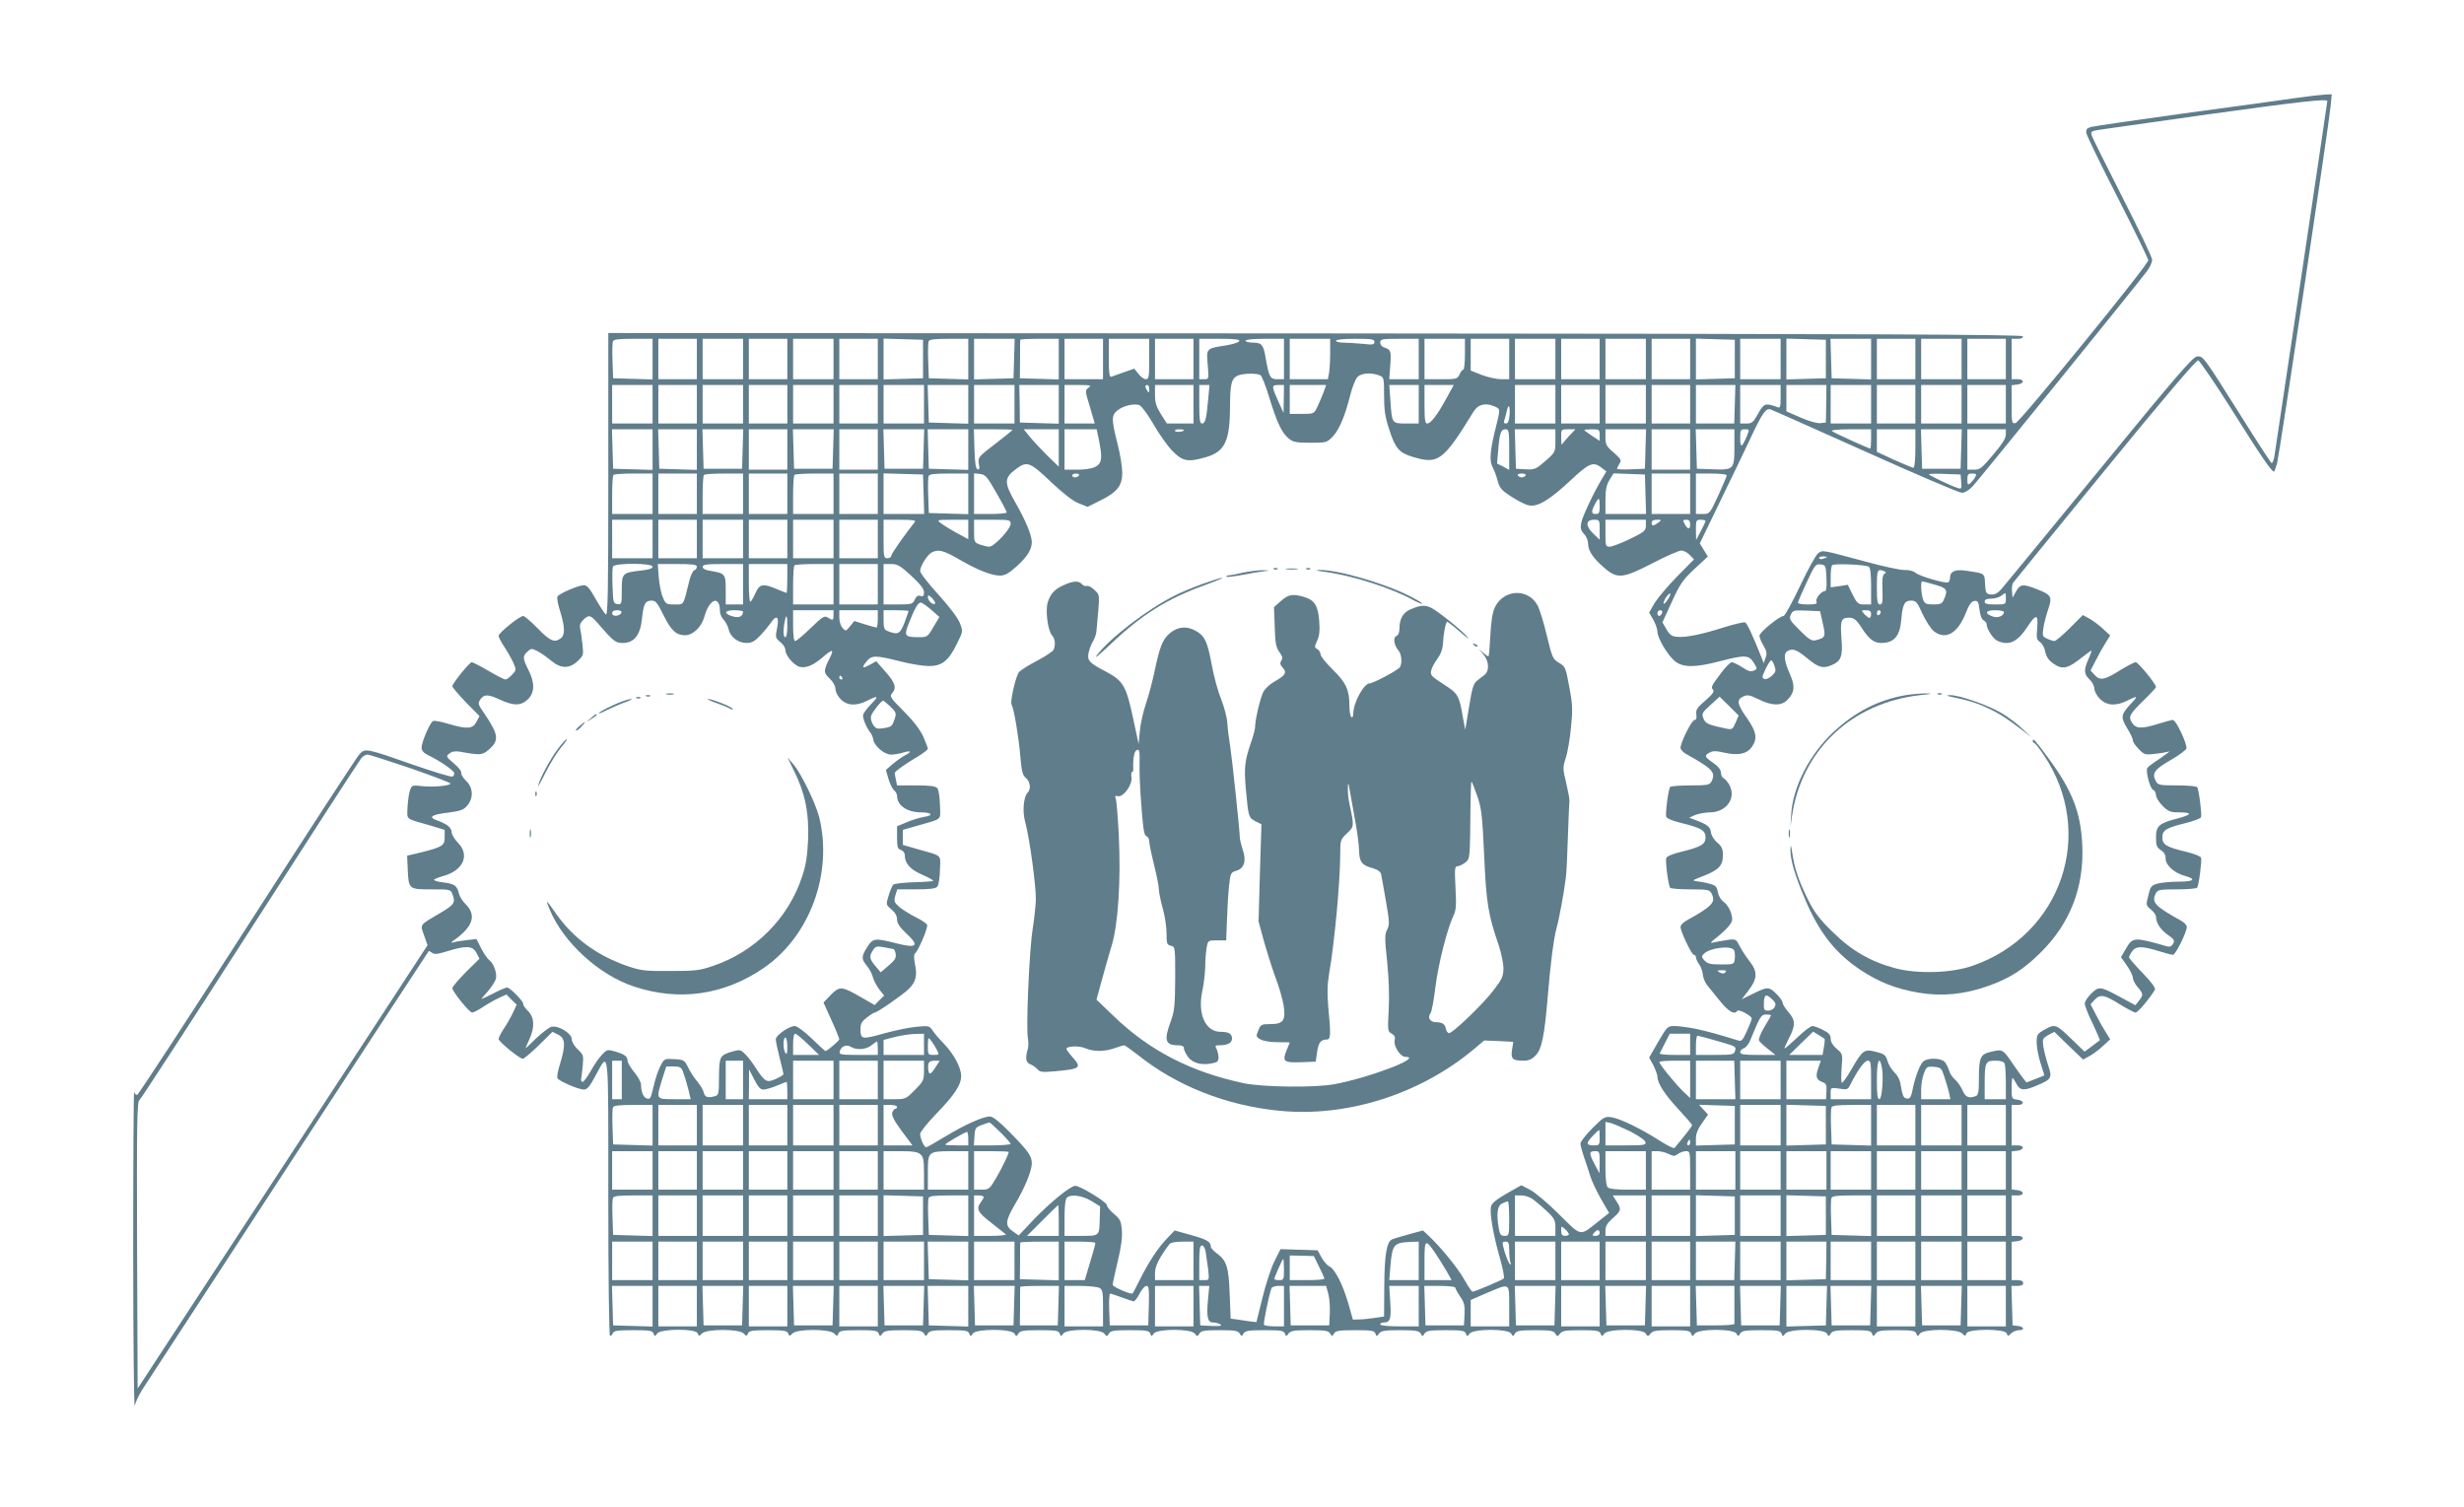 <?xml version="1.0" standalone="no"?>
<!DOCTYPE svg PUBLIC "-//W3C//DTD SVG 20010904//EN"
 "http://www.w3.org/TR/2001/REC-SVG-20010904/DTD/svg10.dtd">
<svg version="1.0" xmlns="http://www.w3.org/2000/svg"
 width="1280pt" height="783pt" viewBox="0 0 1280 783"
 preserveAspectRatio="xMidYMid meet">
<g transform="translate(0,783) scale(0.1,-0.1)"
fill="#607d8b" stroke="none">
<path d="M11920 7320 c-69 -10 -327 -46 -575 -79 -247 -34 -463 -66 -480 -70
-24 -6 -29 -12 -27 -32 2 -13 75 -164 163 -335 87 -171 159 -318 159 -326 0
-23 -668 -843 -690 -846 -19 -3 -20 2 -20 97 l0 100 27 3 c39 4 42 28 4 28
l-31 0 0 105 0 105 31 0 c20 0 29 4 27 13 -4 9 -750 13 -3676 15 l-3672 2 0
-736 c0 -604 -2 -735 -13 -726 -7 6 -31 43 -53 81 -30 54 -44 71 -61 71 -27 0
-128 -43 -137 -59 -4 -6 2 -40 14 -77 25 -81 26 -123 3 -140 -32 -24 -55 -15
-119 51 -35 36 -69 65 -76 65 -19 0 -128 -88 -128 -103 0 -6 13 -32 29 -56 16
-24 37 -61 47 -82 17 -39 17 -40 -6 -64 -13 -14 -28 -25 -34 -25 -6 0 -46 20
-88 45 -43 25 -82 45 -87 45 -12 0 -101 -110 -101 -125 0 -6 32 -43 70 -83
l71 -72 -16 -30 c-19 -37 -48 -39 -147 -10 -37 12 -73 18 -79 14 -16 -9 -59
-110 -59 -137 0 -17 10 -28 36 -41 59 -28 134 -80 134 -93 0 -6 -4 -14 -9 -17
-5 -4 -94 23 -198 59 -251 88 -256 89 -285 58 -13 -13 -275 -416 -583 -895
-308 -479 -565 -873 -572 -875 -6 -2 -13 4 -16 14 -3 10 -5 -360 -5 -822 0
-462 4 -825 8 -807 4 18 21 54 37 80 25 40 1481 2270 1490 2281 1 2 9 -2 17
-8 12 -10 29 -8 81 8 97 30 131 28 150 -9 l16 -30 -71 -70 c-38 -39 -70 -76
-70 -83 0 -18 88 -127 103 -127 6 0 32 13 56 29 24 16 61 37 83 47 l39 18 26
-27 27 -26 -18 -39 c-10 -22 -31 -59 -47 -83 -16 -24 -29 -50 -29 -56 0 -14
109 -103 126 -103 6 0 44 32 83 70 l71 70 30 -15 c37 -19 39 -53 10 -149 -12
-37 -18 -71 -14 -77 9 -16 110 -59 137 -59 17 0 31 16 59 69 73 133 68 177 68
-628 0 -416 4 -721 9 -721 5 0 11 7 15 15 4 12 26 15 105 15 85 0 100 -2 106
-17 6 -17 7 -17 19 0 19 25 201 26 210 1 6 -16 8 -16 24 0 26 23 188 23 214 0
16 -16 18 -16 24 0 5 13 23 16 104 16 81 0 99 -3 104 -16 6 -16 8 -16 24 0 26
23 188 23 214 0 16 -16 18 -16 24 0 5 13 23 16 104 16 84 0 99 -2 105 -18 6
-16 7 -16 19 1 11 14 29 17 109 17 81 0 98 -3 107 -17 10 -17 10 -17 20 0 9
14 26 17 109 17 85 0 100 -2 106 -17 6 -17 7 -17 19 0 19 25 200 25 216 -1 10
-16 10 -16 20 0 9 15 26 18 109 18 85 0 100 -2 106 -17 6 -17 7 -17 19 0 19
25 192 25 212 0 13 -17 15 -17 25 0 8 14 25 17 108 17 85 0 100 -2 106 -17 6
-17 7 -17 19 0 19 25 192 25 212 0 13 -17 15 -17 25 0 8 14 25 17 104 17 79 0
96 -3 105 -17 10 -17 10 -17 20 0 9 14 26 17 109 17 85 0 100 -2 106 -18 6
-16 7 -16 19 1 11 14 29 17 109 17 81 0 98 -3 107 -17 10 -17 10 -17 20 0 9
14 26 17 109 17 85 0 100 -2 106 -17 6 -17 7 -17 19 0 11 14 29 17 109 17 81
0 98 -3 107 -17 10 -17 10 -17 20 -1 9 15 26 18 109 18 85 0 100 -2 106 -18 6
-16 7 -16 19 0 19 26 200 26 216 1 10 -17 10 -17 20 0 9 14 26 17 105 17 79 0
96 -3 104 -17 10 -17 12 -17 25 -1 11 15 30 18 109 18 81 0 96 -3 102 -18 6
-16 7 -16 19 0 19 26 200 26 215 1 10 -17 12 -17 25 -1 11 15 30 18 109 18 81
0 96 -3 102 -17 6 -17 7 -17 19 -1 19 26 200 26 216 1 10 -17 10 -17 20 0 9
14 26 17 109 17 85 0 100 -2 106 -18 6 -16 7 -16 19 0 19 26 200 26 216 1 10
-17 10 -17 20 -1 9 15 26 18 109 18 85 0 100 -2 106 -18 6 -16 7 -16 19 1 11
14 29 17 109 17 81 0 96 -3 102 -17 6 -17 7 -17 19 0 19 24 190 25 218 1 16
-16 18 -16 24 0 9 24 199 24 208 0 6 -16 8 -16 24 0 10 9 28 16 40 16 32 0 27
18 -5 22 l-28 3 -3 103 -3 102 31 0 c20 0 30 5 30 15 0 10 -10 15 -30 15 l-30
0 0 99 0 100 27 3 c39 4 42 28 4 28 l-31 0 0 105 0 105 31 0 c38 0 35 24 -4
28 l-27 3 0 99 0 99 27 3 c39 4 42 28 4 28 l-31 0 0 105 0 105 31 0 c38 0 35
24 -4 28 -26 3 -27 6 -27 58 0 30 2 54 5 54 2 0 11 -13 20 -30 19 -36 38 -38
108 -8 74 31 79 39 57 103 -10 30 -21 74 -25 97 -6 41 -4 44 25 61 l32 17 74
-72 75 -72 32 17 c18 10 50 33 71 53 l38 35 -23 37 c-13 20 -36 61 -51 91
l-28 54 22 24 c28 30 51 26 136 -28 35 -21 69 -39 76 -39 12 0 73 73 100 118
5 9 -15 37 -63 87 -39 40 -71 77 -71 82 0 5 7 19 16 31 19 28 52 28 136 2 34
-11 69 -20 76 -20 14 0 72 118 72 145 0 9 -14 24 -31 33 -137 76 -154 95 -129
143 10 17 22 19 110 19 54 0 101 4 104 9 9 14 25 142 20 156 -3 7 -38 21 -77
30 -104 25 -124 37 -124 75 0 38 21 50 124 75 39 10 74 23 77 30 5 14 -11 142
-20 156 -3 5 -50 9 -104 9 -90 0 -100 2 -110 21 -23 41 -9 62 75 110 44 25 81
53 83 61 5 23 -54 148 -70 148 -7 0 -42 -9 -76 -20 -86 -27 -116 -26 -136 5
-21 32 -15 43 63 120 34 33 61 62 61 66 0 16 -93 129 -105 129 -8 0 -42 -18
-77 -39 -85 -54 -108 -58 -136 -28 l-22 24 28 54 c15 30 38 71 51 91 l23 37
-38 35 c-21 20 -53 43 -71 53 l-33 18 -68 -68 c-37 -37 -73 -67 -79 -67 -7 0
-24 5 -38 12 -25 11 -26 15 -20 55 3 24 15 68 25 98 22 65 17 75 -58 104 -72
29 -88 27 -109 -11 l-18 -33 -3 33 c-2 18 1 39 6 45 5 7 219 270 477 585 303
371 474 572 484 570 8 -2 88 -119 177 -260 145 -231 204 -318 217 -318 2 0 9
19 16 43 12 47 269 1756 278 1855 l6 62 -34 -1 c-19 -1 -90 -9 -159 -19z m170
-15 c0 -9 -270 -1816 -276 -1852 -4 -18 -10 -31 -14 -28 -5 3 -77 114 -161
248 -194 308 -194 309 -227 305 -21 -2 -119 -116 -507 -590 -264 -322 -493
-601 -508 -618 -21 -23 -35 -30 -55 -28 -25 3 -27 7 -30 55 -3 57 1 54 -105
69 -51 7 -77 -5 -77 -37 0 -10 -4 -20 -9 -24 -14 -8 -151 32 -171 50 -9 8 -33
15 -56 14 -21 -1 -113 19 -204 44 -228 61 -219 60 -244 44 -12 -8 -53 -82 -95
-171 -41 -86 -79 -156 -86 -156 -21 0 -124 -84 -125 -102 0 -9 9 -33 21 -52
17 -28 19 -41 11 -63 l-10 -28 -11 29 c-48 120 -75 178 -86 183 -7 2 -55 -9
-107 -25 -114 -37 -202 -55 -247 -50 -26 2 -38 11 -54 39 l-21 36 49 107 c43
94 57 114 118 171 l69 64 -21 34 -21 34 106 219 c59 121 131 271 160 333 60
128 78 152 102 144 10 -3 231 -102 493 -219 262 -118 487 -214 501 -214 14 0
36 13 55 33 28 29 843 1035 906 1118 15 20 27 46 27 59 0 13 -69 158 -154 324
-84 166 -157 311 -160 323 -6 20 -2 22 41 29 26 4 280 40 563 80 477 66 620
82 620 69z m-8700 -1340 l0 -106 -102 3 -103 3 -3 89 c-2 49 -1 95 2 103 4 10
31 13 106 13 l100 0 0 -105z m230 0 l0 -105 -100 0 -100 0 0 105 0 105 100 0
100 0 0 -105z m240 0 l0 -105 -105 0 -105 0 0 105 0 105 105 0 105 0 0 -105z
m230 0 l0 -105 -100 0 -100 0 0 105 0 105 100 0 100 0 0 -105z m240 0 l0 -105
-105 0 -105 0 0 105 0 105 105 0 105 0 0 -105z m230 0 l0 -105 -100 0 -100 0
0 105 0 105 100 0 100 0 0 -105z m235 0 l0 -100 -102 -3 -103 -3 0 106 0 106
103 -3 102 -3 0 -100z m235 0 l0 -106 -102 3 -103 3 -3 89 c-2 49 -1 95 2 103
4 10 31 13 106 13 l100 0 0 -105z m238 3 l-3 -103 -102 -3 -103 -3 0 106 0
105 105 0 106 0 -3 -102z m232 -3 l0 -106 -101 3 -101 3 1 98 c0 53 0 99 1
102 0 3 45 5 100 5 l100 0 0 -105z m230 0 l0 -105 -100 0 -100 0 0 105 0 105
100 0 100 0 0 -105z m240 0 c0 -92 -2 -105 -17 -105 -10 0 -27 12 -39 28 l-22
27 -54 -19 c-29 -10 -59 -21 -65 -23 -10 -4 -13 19 -13 96 l0 101 105 0 105 0
0 -105z m230 0 l0 -105 -100 0 -100 0 0 105 0 105 100 0 100 0 0 -105z m238
93 c-3 -7 -36 -17 -74 -23 -98 -15 -98 -15 -90 -101 6 -74 6 -74 -19 -74 l-25
0 0 105 0 105 106 0 c79 0 105 -3 102 -12z m232 -93 l0 -105 -35 0 c-37 0 -43
11 -61 115 -11 64 -20 75 -64 75 -22 0 -40 5 -40 10 0 6 40 10 100 10 l100 0
0 -105z m240 31 c0 -40 -3 -88 -6 -105 l-6 -31 -99 0 -99 0 0 105 0 105 105 0
105 0 0 -74z m230 58 c0 -15 -9 -16 -61 -10 -34 3 -79 6 -100 6 -22 0 -39 5
-39 10 0 6 40 10 100 10 86 0 100 -2 100 -16z m230 -89 l0 -105 -76 0 -77 0 5
69 c6 77 3 85 -29 95 -14 4 -23 15 -23 27 0 17 8 19 100 19 l100 0 0 -105z
m240 25 c0 -44 -4 -80 -8 -80 -5 0 -14 -11 -20 -25 -11 -24 -16 -25 -97 -25
l-85 0 0 105 0 105 105 0 105 0 0 -80z m230 -25 l0 -105 -42 0 c-23 0 -68 10
-100 22 l-58 23 0 82 0 83 100 0 100 0 0 -105z m240 0 l0 -105 -105 0 -105 0
0 105 0 105 105 0 105 0 0 -105z m230 0 l0 -105 -100 0 -100 0 0 105 0 105
100 0 100 0 0 -105z m240 0 l0 -105 -105 0 -105 0 0 105 0 105 105 0 105 0 0
-105z m230 0 l0 -105 -100 0 -100 0 0 105 0 105 100 0 100 0 0 -105z m232 0
l0 -100 -101 -3 -101 -3 0 106 0 106 101 -3 101 -3 0 -100z m238 0 l0 -105
-105 0 -105 0 0 105 0 105 105 0 105 0 0 -105z m235 0 l0 -100 -102 -3 -103
-3 0 106 0 106 103 -3 102 -3 0 -100z m235 0 l0 -106 -102 3 -103 3 -3 103 -3
102 106 0 105 0 0 -105z m230 0 l0 -105 -100 0 -100 0 0 105 0 105 100 0 100
0 0 -105z m240 0 l0 -105 -105 0 -105 0 0 105 0 105 105 0 105 0 0 -105z m230
0 l0 -105 -100 0 -100 0 0 105 0 105 100 0 100 0 0 -105z m-3872 -84 c7 -4 28
-57 46 -117 39 -128 65 -184 102 -213 22 -18 41 -21 112 -21 83 0 85 1 117 34
33 36 63 107 91 220 10 38 26 78 36 88 20 20 71 24 112 8 25 -9 26 -12 26
-104 0 -75 5 -112 27 -178 31 -97 52 -121 124 -142 131 -39 156 -21 314 236
23 37 60 47 106 28 34 -15 34 -11 10 -108 -31 -123 -35 -177 -17 -209 8 -15
20 -47 26 -71 10 -37 19 -48 71 -82 33 -21 73 -42 90 -45 45 -10 105 25 213
125 102 96 122 104 166 70 l25 -19 -23 -38 c-43 -72 -102 -196 -108 -230 -5
-27 -2 -39 15 -57 12 -12 21 -35 21 -52 0 -36 30 -79 89 -128 64 -54 94 -50
247 29 69 36 136 65 148 65 12 0 32 -10 44 -23 l22 -23 -88 -89 c-49 -50 -101
-112 -117 -138 l-28 -49 22 -38 c11 -21 21 -48 21 -61 0 -33 52 -121 90 -153
41 -34 105 -35 234 -1 131 34 151 33 176 -7 20 -33 20 -33 0 -42 -15 -7 -30
-2 -60 18 -22 14 -46 26 -54 26 -7 0 -31 -24 -53 -53 -54 -72 -56 -76 -44 -90
7 -10 -3 -24 -40 -56 -43 -37 -50 -48 -47 -72 3 -20 0 -29 -9 -29 -15 0 -73
-117 -73 -145 0 -9 14 -24 31 -33 137 -76 154 -95 129 -143 -10 -17 -22 -19
-110 -19 -54 0 -101 -4 -104 -8 -10 -16 -26 -140 -20 -155 3 -9 35 -22 77 -32
103 -25 127 -39 127 -75 0 -36 -24 -50 -127 -75 -42 -10 -74 -23 -77 -32 -6
-15 10 -139 20 -155 3 -4 50 -8 104 -8 88 0 100 -2 110 -19 25 -48 8 -67 -129
-143 -17 -9 -31 -24 -31 -33 0 -24 58 -145 69 -145 6 0 11 -6 11 -13 0 -7 8
-24 17 -37 10 -13 18 -38 19 -54 2 -16 11 -39 21 -52 10 -12 40 -49 67 -83 46
-57 77 -74 91 -52 6 11 75 -26 75 -40 0 -5 -11 -34 -25 -64 -19 -44 -28 -55
-42 -51 -120 37 -159 47 -221 61 -40 8 -91 15 -112 15 -37 0 -39 -2 -86 -82
l-47 -82 22 -40 c11 -23 21 -49 21 -59 0 -34 39 -94 109 -169 39 -42 71 -79
71 -83 0 -6 -35 -51 -91 -118 -3 -5 -37 12 -75 36 -96 62 -205 115 -251 123
-36 5 -41 3 -101 -57 -34 -34 -62 -70 -62 -80 0 -9 9 -41 19 -71 10 -29 25
-73 32 -97 7 -24 32 -77 55 -118 l43 -74 -57 -45 c-97 -77 -84 -80 -203 38
-57 57 -125 114 -150 127 l-46 24 -76 -43 c-51 -29 -78 -51 -81 -66 -9 -33 11
-148 45 -267 16 -55 25 -104 21 -108 -9 -9 -151 -69 -162 -69 -5 0 -24 29 -44
64 -33 59 -120 166 -186 228 l-28 26 -74 -20 c-40 -11 -80 -23 -88 -27 -27
-14 -38 -83 -39 -243 l-1 -157 -47 -7 c-27 -4 -63 -8 -81 -8 l-34 -1 -24 85
c-29 99 -70 179 -99 192 -11 5 -29 26 -40 46 l-20 37 -97 3 -96 3 -32 -64
c-17 -34 -45 -120 -62 -189 l-31 -126 -36 4 c-20 3 -50 7 -67 10 l-31 4 -5
128 c-5 140 -16 175 -68 212 -16 12 -30 27 -30 33 0 27 -20 38 -102 61 l-86
24 -40 -42 c-46 -47 -95 -122 -142 -216 -18 -36 -34 -67 -36 -69 -7 -8 -104
34 -104 45 0 7 12 61 26 120 18 75 25 125 22 163 -4 48 -9 58 -41 85 -21 17
-37 38 -37 46 -1 16 -139 100 -164 100 -24 0 -128 -84 -213 -172 l-81 -86 -31
22 c-41 28 -39 53 10 137 52 87 88 175 89 214 0 40 -16 63 -114 163 -54 55
-88 82 -103 82 -37 0 -130 -42 -231 -103 -51 -31 -97 -57 -101 -57 -10 0 -31
46 -31 69 0 10 34 53 76 97 102 105 137 157 137 205 0 44 -39 115 -92 170 -20
20 -45 49 -55 64 -18 27 -21 27 -85 21 -37 -3 -114 -19 -171 -35 -114 -32
-120 -31 -120 26 0 25 8 38 33 57 19 15 37 26 41 26 13 0 147 93 176 122 38
37 46 69 33 130 -6 31 -6 51 0 55 16 10 69 134 63 149 -3 7 -30 25 -60 40 -30
15 -68 39 -85 53 -26 23 -28 29 -20 59 l10 32 98 0 c72 0 102 4 110 14 7 8 13
47 14 87 2 83 17 70 -120 109 l-73 21 0 39 0 39 73 21 c137 39 122 26 120 109
-1 40 -7 79 -14 87 -8 10 -38 14 -110 14 l-99 0 -6 30 c-4 16 -6 32 -6 35 1 8
55 47 120 85 28 17 52 36 52 40 0 5 -11 34 -24 64 -16 35 -50 80 -101 131 -73
73 -75 78 -59 96 23 26 13 55 -40 114 l-44 50 -33 -18 c-40 -22 -45 -17 -18
16 26 34 47 34 173 2 54 -14 122 -25 152 -25 67 0 102 27 145 116 32 64 32 64
15 108 -10 26 -53 83 -111 147 -52 57 -95 112 -95 123 0 25 37 84 60 96 33 18
62 11 139 -34 94 -55 171 -86 215 -86 26 0 46 11 85 46 57 51 81 89 81 128 0
36 -33 114 -85 205 -60 105 -60 128 5 176 55 41 71 35 180 -69 66 -62 115
-100 145 -111 l45 -18 64 32 c89 43 116 78 116 145 0 30 -11 98 -25 152 -32
126 -32 147 1 173 30 23 83 36 112 27 11 -4 43 -46 73 -98 29 -51 73 -113 99
-140 53 -55 81 -60 174 -33 100 29 125 83 126 268 0 115 8 143 43 157 28 11
98 12 115 1z m-3158 -151 l0 -100 -105 0 -105 0 0 100 0 100 105 0 105 0 0
-100z m230 0 l0 -100 -100 0 -100 0 0 100 0 100 100 0 100 0 0 -100z m240 0
l0 -100 -105 0 -105 0 0 100 0 100 105 0 105 0 0 -100z m230 0 l0 -100 -100 0
-100 0 0 100 0 100 100 0 100 0 0 -100z m240 0 l0 -100 -105 0 -105 0 0 100 0
100 105 0 105 0 0 -100z m230 0 l0 -100 -100 0 -100 0 0 100 0 100 100 0 100
0 0 -100z m240 0 l0 -100 -105 0 -105 0 0 100 0 100 105 0 105 0 0 -100z m230
0 l0 -101 -102 3 -103 3 -3 98 -3 97 106 0 105 0 0 -100z m240 0 l0 -100 -105
0 -105 0 0 100 0 100 105 0 105 0 0 -100z m230 0 l0 -101 -101 3 -101 3 -1 98
-2 97 103 0 102 0 0 -100z m155 86 c-19 -14 -19 -16 7 -100 l25 -86 -78 0 -79
0 0 100 0 100 72 0 c64 0 70 -2 53 -14z m315 -8 c0 -19 -2 -20 -10 -8 -13 19
-13 30 0 30 6 0 10 -10 10 -22z m230 -78 l0 -100 -69 0 -69 0 -31 48 c-24 39
-31 60 -31 100 l0 52 100 0 100 0 0 -100z m76 23 c-9 -100 -15 -123 -32 -123
-11 0 -14 21 -14 100 l0 100 26 0 27 0 -7 -77z m393 5 l-1 -73 -23 50 c-40 88
-41 95 -6 95 l31 0 -1 -72z m207 35 c-8 -21 -22 -55 -32 -75 -18 -38 -18 -38
-81 -38 l-63 0 0 75 0 75 95 0 94 0 -13 -37z m494 -63 l0 -100 -64 0 c-76 0
-75 -1 -83 118 l-6 82 77 0 76 0 0 -100z m145 33 c-47 -87 -82 -133 -101 -133
-11 0 -14 19 -14 100 l0 100 76 0 76 0 -37 -67z m565 -33 l0 -100 -105 0 -105
0 0 100 0 100 105 0 105 0 0 -100z m230 0 l0 -100 -100 0 -100 0 0 100 0 100
100 0 100 0 0 -100z m240 0 l0 -100 -105 0 -105 0 0 100 0 100 105 0 105 0 0
-100z m230 0 l0 -100 -100 0 -100 0 0 100 0 100 100 0 100 0 0 -100z m232 0
l-3 -100 -100 0 -99 0 0 100 0 100 103 0 102 0 -3 -100z m238 39 c0 -54 -2
-60 -17 -54 -61 23 -71 20 -100 -34 -25 -45 -32 -51 -60 -51 l-33 0 0 100 0
100 105 0 105 0 0 -61z m237 -36 l-2 -98 -29 -3 c-17 -2 -59 10 -102 29 l-74
32 0 68 0 69 104 0 104 0 -1 -97z m233 -3 l0 -100 -105 0 -105 0 0 100 0 100
105 0 105 0 0 -100z m230 0 l0 -100 -100 0 -100 0 0 100 0 100 100 0 100 0 0
-100z m240 0 l0 -100 -105 0 -105 0 0 100 0 100 105 0 105 0 0 -100z m230 0
l0 -100 -100 0 -100 0 0 100 0 100 100 0 100 0 0 -100z m-2578 -55 c-3 -32 -8
-45 -19 -45 -10 0 -13 6 -8 18 3 9 9 29 12 45 9 43 18 31 15 -18z m-4452 -180
l0 -106 -102 3 -103 3 -3 103 -3 102 106 0 105 0 0 -105z m230 0 l0 -106 -97
3 -98 3 -3 103 -3 102 101 0 100 0 0 -105z m238 3 l-3 -103 -100 0 -100 0 -3
103 -3 102 106 0 106 0 -3 -102z m232 -3 l0 -105 -100 0 -100 0 0 105 0 105
100 0 100 0 0 -105z m238 3 l-3 -103 -100 0 -100 0 -3 103 -3 102 106 0 106 0
-3 -102z m232 -3 l0 -105 -100 0 -100 0 0 105 0 105 100 0 100 0 0 -105z m238
3 l-3 -103 -100 0 -100 0 -3 103 -3 102 106 0 106 0 -3 -102z m232 -3 l0 -106
-102 3 -103 3 -3 103 -3 102 106 0 105 0 0 -105z m230 102 c0 -2 -41 -35 -90
-73 -88 -67 -90 -70 -85 -103 5 -25 3 -32 -7 -29 -9 3 -14 33 -16 106 l-3 102
101 0 c55 0 100 -1 100 -3z m240 -94 l0 -97 -61 59 c-33 33 -74 77 -91 98
l-30 37 91 0 91 0 0 -97z m209 40 c19 -95 15 -120 -19 -138 -17 -9 -55 -15
-95 -15 l-65 0 0 105 0 105 84 0 83 0 12 -57z m441 53 c0 -9 -40 -13 -46 -5
-3 5 6 9 20 9 14 0 26 -2 26 -4z m1690 -101 l0 -106 -31 17 -32 16 6 71 c7 88
14 107 38 107 17 0 19 -9 19 -105z m240 46 c0 -59 0 -60 -52 -106 -50 -43 -56
-45 -103 -43 l-50 3 -3 103 -3 102 106 0 105 0 0 -59z m69 22 c-18 -21 -35
-40 -36 -42 -2 -2 -3 14 -3 37 0 42 0 42 37 42 l37 0 -35 -37z m161 7 l0 -30
-40 26 c-22 15 -40 28 -40 30 0 2 18 4 40 4 38 0 40 -2 40 -30z m238 -72 l-3
-103 -72 -3 c-40 -2 -73 0 -73 3 0 3 6 15 13 26 11 19 8 24 -30 58 -38 32 -43
42 -43 79 l0 42 105 0 106 0 -3 -102z m232 -3 l0 -105 -100 0 -100 0 0 105 0
105 100 0 100 0 0 -105z m230 17 c0 -120 -3 -124 -110 -120 l-85 3 -3 103 -3
102 101 0 100 0 0 -88z m64 51 c-25 -59 -34 -62 -34 -10 0 43 2 47 24 47 25 0
25 0 10 -37z m646 -13 c0 -27 -2 -50 -4 -50 -9 0 -192 83 -200 91 -6 5 35 9
97 9 l107 0 0 -50z m230 -50 c0 -57 -4 -100 -10 -100 -5 0 -50 19 -100 41
l-90 42 0 58 0 59 100 0 100 0 0 -100z m238 -2 l-3 -103 -100 0 -100 0 -3 103
-3 102 106 0 106 0 -3 -102z m232 75 c0 -20 -20 -51 -66 -105 -58 -70 -69 -78
-99 -78 l-35 0 0 105 0 105 100 0 100 0 0 -27z m-7030 -308 l0 -105 -105 0
-105 0 0 98 c0 54 3 102 7 105 3 4 51 7 105 7 l98 0 0 -105z m230 0 l0 -105
-100 0 -100 0 0 105 0 105 100 0 100 0 0 -105z m240 0 l0 -105 -105 0 -105 0
0 98 c0 54 3 102 7 105 3 4 51 7 105 7 l98 0 0 -105z m230 0 l0 -105 -100 0
-100 0 0 105 0 105 100 0 100 0 0 -105z m240 0 l0 -105 -105 0 -105 0 0 98 c0
54 3 102 7 105 3 4 51 7 105 7 l98 0 0 -105z m230 0 l0 -105 -100 0 -100 0 0
105 0 105 100 0 100 0 0 -105z m238 -2 l3 -103 -106 0 -105 0 0 105 0 106 103
-3 102 -3 3 -102z m232 2 l0 -106 -102 3 -103 3 -3 89 c-2 49 -1 95 2 103 4
10 31 13 106 13 l100 0 0 -105z m146 5 c30 -52 54 -98 54 -102 0 -4 -38 -8
-85 -8 l-85 0 0 106 0 105 31 -3 c27 -3 37 -13 85 -98z m429 90 c-3 -5 -13
-10 -21 -10 -8 0 -14 5 -14 10 0 6 9 10 21 10 11 0 17 -4 14 -10z m2320 0 c-3
-5 -12 -10 -20 -10 -8 0 -17 5 -20 10 -4 6 5 10 20 10 15 0 24 -4 20 -10z
m623 -97 l3 -103 -106 0 -105 0 0 71 c0 55 5 79 21 106 l21 34 82 -3 81 -3 3
-102z m232 2 l0 -105 -100 0 -100 0 0 105 0 105 100 0 100 0 0 -105z m190 96
c0 -5 -20 -53 -44 -105 -44 -95 -45 -96 -80 -96 l-36 0 0 105 0 105 80 0 c44
0 80 -4 80 -9z m1218 -34 c3 -36 2 -38 -18 -32 -33 10 -150 66 -150 71 0 3 37
4 83 2 l82 -3 3 -38z m73 25 c-5 -10 -17 -24 -25 -32 -14 -11 -16 -8 -16 19 0
27 4 31 25 31 22 0 24 -3 16 -18z m-1951 -152 c0 -33 -3 -40 -20 -40 -24 0
-25 11 -5 50 21 40 25 38 25 -10z m-4920 -170 l0 -100 -105 0 -105 0 0 100 0
100 105 0 105 0 0 -100z m230 0 l0 -100 -100 0 -100 0 0 100 0 100 100 0 100
0 0 -100z m240 0 l0 -100 -105 0 -105 0 0 100 0 100 105 0 105 0 0 -100z m230
0 l0 -100 -100 0 -100 0 0 100 0 100 100 0 100 0 0 -100z m240 0 l0 -100 -105
0 -105 0 0 100 0 100 105 0 105 0 0 -100z m230 0 l0 -100 -100 0 -100 0 0 100
0 100 100 0 100 0 0 -100z m192 88 c-52 -65 -122 -165 -122 -175 0 -7 -9 -13
-20 -13 -19 0 -20 7 -20 100 l0 100 86 0 c68 0 84 -3 76 -12z m278 -39 l0 -50
-59 32 c-33 18 -70 41 -83 51 -23 17 -22 18 60 18 l82 0 0 -51z m220 29 c0
-26 -86 -118 -111 -118 -9 0 -30 5 -48 11 -30 11 -31 13 -31 70 l0 59 95 0
c91 0 95 -1 95 -22z m3060 -30 l0 -52 -34 33 c-41 40 -39 71 5 71 28 0 29 -1
29 -52z m240 22 c0 -27 -7 -33 -83 -70 -46 -22 -93 -40 -105 -40 -21 0 -22 5
-22 70 l0 70 105 0 105 0 0 -30z m64 15 c-25 -19 -34 -19 -34 0 0 10 10 15 27
15 26 0 26 -1 7 -15z m166 -11 c0 -27 -14 -25 -30 7 -9 16 -7 19 10 19 15 0
20 -7 20 -26z m80 19 c-1 -5 -12 -28 -25 -53 l-24 -45 -1 53 c0 49 1 52 25 52
14 0 25 -3 25 -7z m630 -187 c0 -2 -9 -6 -20 -9 -11 -3 -20 -1 -20 4 0 5 9 9
20 9 11 0 20 -2 20 -4z m-6100 -50 c0 -9 -20 -16 -62 -20 -95 -11 -98 -14 -98
-102 0 -72 -1 -75 -22 -72 -22 3 -23 8 -26 92 -2 49 -1 95 2 103 8 19 206 19
206 -1z m230 0 c0 -8 -6 -16 -14 -19 -7 -3 -19 -27 -25 -54 -33 -133 -27 -123
-77 -123 -43 0 -46 2 -61 38 -9 20 -18 67 -21 105 l-5 67 102 0 c80 0 101 -3
101 -14z m240 -91 l0 -105 -45 0 -45 0 0 75 c0 84 -3 87 -82 100 -24 4 -38 11
-38 20 0 12 20 15 105 15 l105 0 0 -105z m230 30 c0 -41 -2 -75 -4 -75 -2 0
-25 9 -51 20 -71 30 -89 27 -110 -20 -10 -23 -22 -43 -27 -46 -4 -3 -8 40 -8
95 l0 101 100 0 100 0 0 -75z m240 -30 l0 -105 -105 0 -105 0 0 98 c0 54 3
102 7 105 3 4 51 7 105 7 l98 0 0 -105z m230 0 l0 -105 -100 0 -100 0 0 105 0
105 100 0 100 0 0 -105z m174 44 c47 -44 66 -68 66 -86 0 -19 -4 -23 -18 -19
-13 5 -22 -1 -30 -19 -11 -23 -16 -25 -87 -25 l-75 0 0 105 0 105 39 0 c33 0
47 -8 105 -61z m4754 -11 c2 -44 0 -68 -7 -68 -19 0 -51 -39 -45 -55 5 -12 -3
-15 -45 -15 -28 0 -51 4 -51 9 0 5 20 52 45 105 42 91 47 97 72 94 27 -3 28
-5 31 -70z m220 58 c8 -5 12 -38 12 -102 l0 -94 -35 0 c-32 0 -37 4 -61 51
l-25 51 -45 -7 -44 -6 0 54 c0 29 3 57 8 61 9 10 173 3 190 -8z m77 -22 c13
-5 14 -9 4 -15 -10 -6 -12 -30 -10 -83 2 -64 0 -76 -13 -76 -13 0 -16 15 -16
90 0 89 3 96 35 84z m265 -71 c64 -17 71 -28 48 -78 -9 -21 -18 -25 -55 -25
-37 0 -45 4 -53 26 -10 26 -14 94 -5 94 3 0 32 -7 65 -17z m-1386 -77 c-9 -15
-19 -24 -22 -22 -2 3 3 17 12 32 10 14 20 23 23 21 2 -3 -3 -17 -13 -31z
m1756 4 c0 -30 -1 -30 -55 -30 -42 0 -55 3 -55 15 0 10 10 15 33 15 18 0 42 7
53 15 25 19 24 20 24 -15z m-5563 -26 c-10 -10 -37 16 -37 34 0 13 4 12 22 -5
12 -13 19 -25 15 -29z m-1412 -56 c41 -83 66 -107 113 -108 42 0 86 42 101 96
26 95 81 114 81 28 0 -13 9 -33 19 -43 10 -10 22 -33 26 -50 9 -40 49 -71 93
-71 27 0 42 8 71 38 20 21 44 51 54 65 31 46 46 35 34 -25 -10 -49 -9 -52 16
-73 15 -11 27 -30 27 -42 0 -28 44 -79 74 -87 33 -8 70 7 119 49 52 45 61 44
38 -2 -34 -67 -34 -77 -1 -108 18 -17 30 -39 30 -54 0 -14 12 -38 27 -53 33
-34 81 -37 138 -8 57 29 62 25 21 -17 -20 -21 -39 -45 -42 -55 -5 -16 16 -67
39 -96 6 -8 12 -24 14 -35 4 -32 58 -77 91 -77 15 0 43 4 61 10 45 13 51 6 12
-14 -17 -9 -46 -30 -65 -46 l-34 -30 14 -48 c8 -26 21 -52 29 -58 8 -6 15 -19
15 -28 0 -50 53 -86 124 -86 58 0 68 -16 14 -24 -22 -4 -63 -16 -89 -28 l-49
-20 0 -59 c0 -49 3 -59 20 -64 11 -4 20 -15 20 -26 0 -44 28 -76 91 -103 34
-15 59 -29 57 -32 -3 -2 -49 -6 -101 -7 -53 -2 -101 -7 -107 -13 -5 -5 -16
-31 -24 -57 -14 -47 -14 -47 15 -71 19 -16 29 -34 29 -52 0 -20 13 -39 45 -70
74 -68 60 -82 -50 -54 -111 28 -120 27 -150 -20 -31 -49 -31 -61 -2 -97 13
-15 27 -41 31 -58 4 -16 19 -45 33 -64 l26 -33 -25 -24 -24 -25 -70 40 c-102
59 -112 59 -158 13 l-38 -40 41 -91 c23 -50 41 -95 41 -100 0 -7 -63 -61 -72
-61 -2 0 -34 29 -71 65 -37 36 -77 65 -88 65 -30 0 -99 -48 -99 -69 0 -10 9
-53 20 -96 11 -43 20 -81 20 -85 0 -4 -18 -15 -40 -25 -47 -21 -56 -16 -106
60 -17 28 -43 60 -56 72 -22 21 -27 21 -66 10 -63 -19 -66 -26 -67 -132 0 -85
-2 -94 -20 -99 -38 -11 -53 -6 -59 18 -3 14 -18 39 -33 57 -16 18 -37 51 -48
73 -19 39 -22 41 -72 44 -52 3 -52 3 -73 -37 -11 -22 -27 -68 -34 -102 -17
-70 -18 -72 -39 -64 -16 7 -27 35 -27 72 0 11 -16 40 -35 63 -19 23 -35 50
-35 60 0 22 -15 33 -65 48 -38 11 -42 10 -67 -16 -15 -15 -42 -54 -60 -87 -19
-33 -38 -58 -43 -55 -6 3 -8 10 -6 15 1 6 5 36 8 67 5 55 4 59 -26 87 -17 16
-31 39 -31 53 0 30 -70 73 -106 64 -13 -4 -48 -31 -79 -60 -30 -30 -55 -53
-55 -51 0 1 9 22 20 46 29 64 26 114 -7 147 -15 15 -26 31 -25 36 4 12 -68 86
-84 86 -6 0 -38 -13 -70 -30 -32 -16 -61 -30 -63 -30 -2 0 13 18 33 40 19 22
38 51 42 65 7 29 -11 80 -35 98 -9 7 -28 34 -41 60 l-25 49 -52 -6 c-28 -3
-60 -8 -70 -12 -12 -3 -10 1 7 13 97 69 116 128 60 185 -17 16 -33 42 -36 56
-10 42 -22 50 -80 58 -29 3 -52 10 -49 14 2 4 25 13 50 20 103 29 137 110 73
173 -17 18 -32 42 -32 55 -1 24 -26 43 -80 62 -43 16 -22 29 65 39 61 8 78 14
96 36 34 39 31 94 -6 129 -16 16 -27 34 -25 41 3 7 -14 29 -38 49 -42 36 -42
38 -23 52 14 11 31 13 55 9 104 -19 115 -18 147 9 58 49 54 79 -22 191 -31 44
-33 51 -21 70 20 29 39 30 102 1 73 -34 110 -33 146 1 36 35 37 86 3 153 -30
60 -31 72 -5 95 19 17 22 18 53 2 17 -9 49 -31 70 -49 50 -42 95 -43 138 -2
29 27 31 32 25 84 -3 30 -8 67 -12 82 -4 19 0 32 15 47 29 29 39 27 75 -15 83
-96 93 -104 131 -104 59 0 91 40 100 126 8 78 17 94 51 94 20 0 30 -13 59 -72z
m6542 3 c18 -38 44 -78 59 -90 60 -47 122 -13 164 90 18 47 31 65 46 67 18 3
22 -3 27 -44 3 -28 11 -51 21 -56 9 -5 16 -14 16 -19 0 -26 33 -77 56 -88 61
-27 104 -7 159 77 42 64 54 62 48 -9 -5 -53 -3 -62 14 -74 12 -8 24 -30 27
-48 7 -35 24 -55 64 -77 33 -16 62 -7 121 40 28 22 53 40 55 40 3 0 -4 -19
-14 -42 -26 -57 -25 -80 5 -108 14 -13 25 -34 25 -48 0 -13 13 -37 29 -53 36
-35 83 -38 141 -9 54 28 59 25 23 -12 -56 -60 -58 -72 -24 -129 17 -27 31 -56
31 -65 0 -9 14 -29 31 -46 28 -29 33 -30 84 -24 29 3 62 9 72 12 10 4 -10 -11
-43 -34 -34 -22 -65 -45 -69 -51 -10 -17 14 -109 31 -115 8 -3 14 -15 14 -27
0 -11 15 -36 34 -55 29 -29 41 -34 83 -34 73 0 72 -11 -2 -31 -99 -25 -115
-39 -115 -99 0 -42 4 -52 25 -66 17 -11 25 -25 25 -44 0 -35 45 -75 100 -90
62 -17 47 -30 -32 -30 -40 0 -89 -5 -110 -10 -33 -10 -37 -15 -48 -62 -13 -50
-12 -52 14 -73 14 -11 26 -28 26 -37 0 -32 23 -67 61 -94 33 -23 37 -29 28
-46 -8 -14 -17 -18 -32 -14 -170 49 -178 48 -212 -10 l-27 -46 31 -44 c17 -25
31 -53 31 -64 0 -10 11 -32 25 -48 30 -35 30 -40 6 -71 l-18 -23 -74 40 c-109
59 -115 60 -155 21 -19 -18 -34 -42 -34 -52 0 -11 18 -58 41 -104 22 -47 39
-86 37 -87 -2 -2 -20 -15 -41 -31 l-38 -28 -57 55 c-92 89 -95 90 -148 61 -41
-23 -44 -27 -44 -68 0 -24 9 -72 20 -107 11 -34 20 -64 20 -64 0 -1 -21 -9
-46 -19 l-47 -18 -19 24 c-10 13 -34 47 -54 76 -49 72 -51 73 -108 60 -59 -13
-66 -28 -66 -142 0 -66 -3 -84 -16 -89 -35 -13 -54 -6 -68 28 -8 19 -26 45
-39 57 -14 11 -28 33 -32 48 -4 14 -14 34 -22 44 -22 23 -94 23 -115 0 -18
-20 -42 -88 -53 -146 -8 -41 -16 -50 -38 -41 -9 3 -17 25 -21 56 -5 35 -15 58
-34 76 -15 15 -32 42 -37 61 -9 31 -16 36 -60 47 -61 16 -69 10 -129 -94 -23
-40 -45 -70 -48 -66 -4 3 -4 38 -1 78 6 71 5 72 -26 98 -20 17 -31 36 -31 52
0 20 -9 30 -40 46 -21 11 -47 20 -55 20 -9 0 -46 -28 -81 -62 -35 -33 -64 -58
-64 -54 0 4 11 29 25 56 33 64 32 92 -5 133 -16 19 -30 41 -30 49 0 8 -15 29
-34 47 -38 37 -45 36 -129 -6 l-49 -24 36 47 c46 60 47 97 5 150 -17 22 -40
56 -51 78 -20 38 -20 39 -66 33 -26 -4 -58 -10 -72 -13 -19 -6 -15 1 19 27 24
19 53 46 64 61 18 24 19 32 9 67 -7 21 -23 46 -37 55 -14 10 -27 30 -31 51 -5
30 -12 36 -43 44 -20 6 -49 11 -66 13 -27 3 -25 5 30 26 83 32 105 55 105 108
0 34 -5 47 -29 67 -17 14 -31 37 -33 53 -3 29 -20 42 -83 65 l-30 11 30 14
c17 7 51 13 77 14 85 0 138 72 103 140 -9 17 -23 34 -31 37 -7 3 -14 16 -14
28 0 16 -13 33 -40 52 -46 32 -48 38 -18 54 16 9 34 9 76 -1 71 -16 116 -7
142 29 31 45 25 79 -25 151 -52 73 -55 96 -19 112 21 10 33 8 80 -15 69 -34
117 -35 149 -3 37 37 41 71 15 130 -33 75 -37 112 -12 125 26 14 46 6 102 -40
57 -47 80 -53 123 -35 51 21 61 45 53 140 -6 83 -2 102 24 106 36 5 50 -3 80
-50 38 -59 64 -80 102 -80 68 0 98 35 105 124 7 78 17 96 51 96 25 0 32 -8 59
-69z m-5149 21 l42 -37 -31 -52 c-30 -52 -32 -53 -77 -53 -71 0 -77 7 -52 69
30 78 49 111 63 111 6 0 31 -17 55 -38z m-1610 -14 c-7 -20 -48 -23 -48 -4 0
11 9 16 26 16 16 0 24 -5 22 -12z m632 5 c-1 -25 -19 -34 -50 -26 -52 14 -50
33 4 33 25 0 46 -3 46 -7z m470 -18 c0 -28 -3 -30 -30 -13 -17 11 -27 5 -89
-55 -38 -37 -74 -67 -80 -67 -7 0 -11 29 -11 80 l0 80 105 0 105 0 0 -25z
m230 -20 c0 -25 -3 -45 -7 -45 -3 0 -31 8 -61 17 l-54 17 -22 -27 c-22 -27
-23 -27 -39 -9 -10 10 -17 35 -17 55 l0 37 100 0 100 0 0 -45z m160 41 c0 -2
-10 -29 -21 -60 -23 -59 -34 -65 -83 -46 -23 8 -26 15 -26 60 l0 50 65 0 c36
0 65 -2 65 -4z m3914 -11 c-4 -8 -10 -15 -15 -15 -5 0 -9 7 -9 15 0 8 7 15 15
15 9 0 12 -6 9 -15z m835 -53 c16 -69 14 -75 -37 -88 -19 -5 -35 4 -82 51 -53
53 -57 60 -47 82 10 22 15 24 81 21 l71 -3 14 -63z m251 48 c0 -11 -4 -20 -8
-20 -5 0 -17 9 -27 20 -18 20 -17 20 8 20 20 0 27 -5 27 -20z m50 11 c0 -6 -4
-13 -10 -16 -5 -3 -10 1 -10 9 0 9 5 16 10 16 6 0 10 -4 10 -9z m640 0 c0 -20
-30 -33 -57 -24 -46 16 -40 33 11 33 25 0 46 -4 46 -9z m-6320 -76 c0 -30 -4
-55 -10 -55 -11 0 -13 33 -4 79 9 46 14 38 14 -24z m5128 -204 c9 -25 7 -32
-13 -51 -14 -13 -31 -20 -40 -17 -13 6 -12 12 7 52 12 25 25 45 29 45 4 0 12
-13 17 -29z m-4843 -61 c3 -5 1 -10 -4 -10 -6 0 -11 5 -11 10 0 6 2 10 4 10 3
0 8 -4 11 -10z m4641 -234 c-15 -35 -18 -37 -48 -31 -92 19 -109 26 -119 53
-10 25 -7 30 37 70 l47 43 50 -49 49 -49 -16 -37z m-4390 83 c29 -28 31 -34
22 -63 -14 -40 -16 -42 -60 -49 -31 -5 -39 -2 -53 19 -9 14 -13 33 -10 45 7
21 53 79 63 79 3 0 20 -14 38 -31z m-2493 -320 c114 -40 207 -75 207 -79 0
-12 -89 -20 -146 -14 -52 6 -54 6 -64 -21 -6 -15 -11 -55 -13 -88 -2 -68 -16
-57 121 -96 l72 -22 0 -38 c0 -44 -11 -51 -127 -80 l-68 -16 3 -70 c5 -105 5
-105 123 -105 99 0 100 0 110 -27 16 -42 8 -53 -61 -94 -114 -67 -108 -59 -87
-118 l18 -51 -753 -1152 -753 -1151 -3 744 c-2 634 0 746 12 754 8 6 267 404
576 885 309 481 569 883 578 893 8 9 22 17 31 17 9 0 109 -32 224 -71z m2508
-939 c4 0 9 -11 12 -25 3 -21 -4 -33 -37 -61 l-41 -35 -27 32 c-32 38 -34 51
-13 83 14 21 20 22 58 15 23 -4 45 -8 48 -9z m4367 -6 c4 -8 6 -28 4 -45 -4
-29 -5 -29 -72 -29 -55 0 -70 4 -85 20 -16 18 -17 22 -4 35 32 32 142 45 157
19z m-45 -115 c-8 -8 -16 -8 -30 0 -16 9 -14 10 12 11 21 0 26 -3 18 -11z
m243 -140 c18 -17 21 -26 13 -40 -5 -11 -20 -19 -33 -19 -22 0 -24 4 -23 40 2
45 11 49 43 19z m-6 -83 c0 -3 -16 -31 -35 -62 -19 -32 -31 -63 -27 -70 4 -7
24 -26 46 -43 l39 -31 -92 0 c-72 0 -91 3 -91 14 0 8 9 17 19 21 11 3 26 22
34 43 50 122 56 132 82 132 14 0 25 -2 25 -4z m278 -122 c2 -2 1 -21 -3 -43
l-7 -41 -86 0 -87 0 62 61 62 60 28 -17 c15 -10 30 -19 31 -20z m-5280 -29
l57 -55 -67 0 -68 0 0 55 c0 33 4 55 11 55 6 0 36 -25 67 -55z m602 0 l0 -55
-105 0 -105 0 0 39 0 39 58 15 c31 8 78 15 105 16 l47 1 0 -55z m3980 0 l0
-55 -81 0 c-44 0 -79 3 -77 8 2 4 14 28 28 55 l24 47 53 0 53 0 0 -55z m135
19 c108 -31 104 -29 98 -54 -5 -18 -14 -20 -104 -20 l-99 0 0 50 c0 28 4 50 8
50 4 0 48 -12 97 -26z m-4825 -31 c0 -35 -3 -44 -10 -33 -13 20 -13 80 0 80 6
0 10 -21 10 -47z m776 -15 c14 -28 14 -28 -16 -28 -29 0 -30 1 -30 48 1 44 2
46 16 27 9 -11 22 -32 30 -47z m-306 7 l0 -35 -101 0 c-88 0 -100 2 -97 16 5
28 35 41 58 26 29 -18 79 -15 107 8 14 11 27 20 29 20 2 0 4 -16 4 -35z
m-1330 -165 l0 -100 -25 0 -25 0 0 100 0 100 25 0 25 0 0 -100z m630 0 l0
-100 -45 0 -45 0 0 100 0 100 45 0 45 0 0 -100z m470 0 l0 -100 -105 0 -105 0
0 100 0 100 105 0 105 0 0 -100z m230 0 l0 -100 -100 0 -100 0 0 100 0 100
100 0 100 0 0 -100z m240 48 c0 -49 -3 -55 -47 -100 -46 -46 -49 -48 -105 -48
l-58 0 0 100 0 100 105 0 105 0 0 -52z m61 20 c-26 -42 -36 -45 -39 -12 -3 35
4 44 35 44 l25 0 -21 -32z m3919 -65 l0 -97 -41 39 c-42 42 -119 137 -119 148
0 4 36 7 80 7 l80 0 0 -97z m232 -3 l3 -100 -102 0 -103 0 0 100 0 100 99 0
100 0 3 -100z m238 0 l0 -100 -105 0 -105 0 0 100 0 100 105 0 105 0 0 -100z
m196 63 c-16 -46 -11 -61 20 -74 21 -7 24 -15 22 -49 l-2 -40 -103 0 -103 0 0
100 0 100 90 0 89 0 -13 -37z m274 -63 l0 -100 -105 0 -105 0 0 31 c0 30 0 30
44 24 43 -7 45 -6 61 26 37 73 71 119 88 119 15 0 17 -11 17 -100z m55 70 c11
-50 2 -170 -12 -170 -10 0 -13 25 -13 100 0 97 12 130 25 70z m639 14 c3 -9 6
-54 6 -100 l0 -84 -55 0 -55 0 0 78 c0 114 4 122 55 122 30 0 45 -5 49 -16z
m-6866 -41 c6 -16 18 -54 26 -85 l14 -58 -84 0 c-98 0 -96 -2 -64 104 l21 66
38 0 c33 0 40 -4 49 -27z m6553 -28 c9 -27 20 -65 24 -82 l7 -33 -76 0 -76 0
0 50 c0 28 7 67 15 86 13 33 17 35 52 32 36 -3 39 -6 54 -53z m-6135 -65 c12
0 43 9 69 20 26 11 49 20 51 20 2 0 4 -20 4 -45 l0 -45 -100 0 -100 0 1 78 0
77 27 -52 c20 -40 32 -53 48 -53z m-576 -185 l0 -106 -102 3 -103 3 -3 89 c-2
49 -1 95 2 103 4 10 31 13 106 13 l100 0 0 -105z m230 0 l0 -105 -100 0 -100
0 0 105 0 105 100 0 100 0 0 -105z m240 0 l0 -105 -105 0 -105 0 0 105 0 105
105 0 105 0 0 -105z m230 0 l0 -105 -100 0 -100 0 0 105 0 105 100 0 100 0 0
-105z m240 0 l0 -105 -105 0 -105 0 0 105 0 105 105 0 105 0 0 -105z m230 0
l0 -105 -100 0 -100 0 0 105 0 105 100 0 100 0 0 -105z m100 95 c0 -5 -4 -10
-9 -10 -5 0 -12 -9 -16 -20 -4 -14 9 -41 49 -95 l56 -75 -75 0 -75 0 0 105 0
105 35 0 c19 0 35 -4 35 -10z m4352 -95 l0 -100 -101 -3 -101 -3 0 37 c0 24
10 50 32 80 l31 44 -23 25 -24 26 93 -3 93 -3 0 -100z m238 0 l0 -105 -105 0
-105 0 0 105 0 105 105 0 105 0 0 -105z m235 0 l0 -100 -102 -3 -103 -3 0 106
0 106 103 -3 102 -3 0 -100z m235 0 l0 -106 -102 3 -103 3 -3 89 c-2 49 -1 95
2 103 4 10 31 13 106 13 l100 0 0 -105z m230 0 l0 -105 -100 0 -100 0 0 105 0
105 100 0 100 0 0 -105z m240 0 l0 -105 -105 0 -105 0 0 105 0 105 105 0 105
0 0 -105z m230 0 l0 -105 -100 0 -100 0 0 105 0 105 100 0 100 0 0 -105z
m-5223 -37 c29 -29 53 -56 53 -60 0 -4 -43 -8 -96 -8 l-95 0 3 47 c3 43 6 47
38 59 19 7 37 13 40 13 2 1 28 -22 57 -51z m3273 4 c42 -22 76 -45 78 -55 3
-15 -8 -17 -102 -17 l-106 0 0 61 0 61 28 -6 c15 -4 61 -24 102 -44z m-160
-32 c0 -37 -2 -40 -28 -40 -43 0 -45 10 -10 47 17 18 33 33 35 33 2 0 3 -18 3
-40z m-3280 -5 l0 -35 -60 0 c-33 0 -60 2 -60 4 0 6 103 65 113 66 4 0 7 -16
7 -35z m3750 -20 c0 -8 -4 -15 -10 -15 -5 0 -7 7 -4 15 4 8 8 15 10 15 2 0 4
-7 4 -15z m-5390 -145 l0 -100 -105 0 -105 0 0 100 0 100 105 0 105 0 0 -100z
m230 0 l0 -100 -100 0 -100 0 0 100 0 100 100 0 100 0 0 -100z m240 0 l0 -100
-105 0 -105 0 0 100 0 100 105 0 105 0 0 -100z m230 0 l0 -100 -100 0 -100 0
0 100 0 100 100 0 100 0 0 -100z m240 0 l0 -100 -105 0 -105 0 0 100 0 100
105 0 105 0 0 -100z m230 0 l0 -100 -100 0 -100 0 0 100 0 100 100 0 100 0 0
-100z m222 83 c15 -13 18 -31 18 -100 l0 -83 -105 0 -105 0 0 100 0 100 87 0
c66 0 91 -4 105 -17z m248 -83 l0 -100 -105 0 -105 0 0 90 c0 108 1 109 123
110 l87 0 0 -100z m210 96 c0 -11 -34 -82 -65 -135 -34 -58 -38 -61 -75 -61
l-40 0 0 100 0 100 90 0 c50 0 90 -2 90 -4z m3070 -53 l-1 -58 -24 45 c-31 58
-31 70 0 70 24 0 25 -3 25 -57z m240 -43 l0 -100 -93 0 c-59 0 -97 4 -105 12
-8 8 -12 45 -12 100 l0 88 105 0 105 0 0 -100z m119 85 c25 -12 31 -12 47 0
11 8 29 15 42 15 21 0 22 -3 22 -100 l0 -100 -100 0 -100 0 0 100 0 100 30 0
c17 0 44 -7 59 -15z m346 -85 l0 -100 -102 0 -103 0 0 100 0 100 103 0 102 0
0 -100z m235 0 l0 -100 -105 0 -105 0 0 100 0 100 105 0 105 0 0 -100z m238 0
l0 -100 -104 0 -104 0 0 100 0 100 104 0 104 0 0 -100z m232 0 l0 -100 -105 0
-105 0 0 100 0 100 105 0 105 0 0 -100z m230 0 l0 -100 -100 0 -100 0 0 100 0
100 100 0 100 0 0 -100z m240 0 l0 -100 -105 0 -105 0 0 100 0 100 105 0 105
0 0 -100z m230 0 l0 -100 -100 0 -100 0 0 100 0 100 100 0 100 0 0 -100z
m-7030 -235 l0 -106 -102 3 -103 3 -3 89 c-2 49 -1 95 2 103 4 10 31 13 106
13 l100 0 0 -105z m230 0 l0 -105 -100 0 -100 0 0 105 0 105 100 0 100 0 0
-105z m240 0 l0 -105 -105 0 -105 0 0 105 0 105 105 0 105 0 0 -105z m230 0
l0 -105 -100 0 -100 0 0 105 0 105 100 0 100 0 0 -105z m240 0 l0 -105 -105 0
-105 0 0 105 0 105 105 0 105 0 0 -105z m230 0 l0 -105 -100 0 -100 0 0 105 0
105 100 0 100 0 0 -105z m235 0 l0 -100 -102 -3 -103 -3 0 106 0 106 103 -3
102 -3 0 -100z m235 0 l0 -106 -102 3 -103 3 -3 89 c-2 49 -1 95 2 103 4 10
31 13 106 13 l100 0 0 -105z m80 97 c0 -5 -7 -17 -15 -28 -25 -33 -17 -51 53
-105 37 -29 71 -56 77 -61 5 -4 -30 -8 -78 -8 l-87 0 0 105 0 105 25 0 c14 0
25 -4 25 -8z m560 -21 l45 -28 -2 -62 c-2 -93 0 -91 -98 -91 l-85 0 0 93 c0
59 4 97 12 105 20 20 80 12 128 -17z m2296 7 c16 -12 48 -39 72 -62 37 -35 42
-46 42 -83 l0 -43 -105 0 -105 0 0 105 0 105 34 0 c19 0 46 -9 62 -22z m584
-83 l0 -105 -105 0 -105 0 0 29 c0 20 10 38 33 58 49 43 51 50 27 88 l-22 35
86 0 86 0 0 -105z m230 0 l0 -105 -100 0 -100 0 0 105 0 105 100 0 100 0 0
-105z m232 0 l0 -100 -101 -3 -101 -3 0 106 0 106 101 -3 101 -3 0 -100z m238
0 l0 -105 -105 0 -105 0 0 105 0 105 105 0 105 0 0 -105z m235 0 l0 -100 -102
-3 -103 -3 0 106 0 106 103 -3 102 -3 0 -100z m235 0 l0 -106 -102 3 -103 3
-3 89 c-2 49 -1 95 2 103 4 10 31 13 106 13 l100 0 0 -105z m230 0 l0 -105
-100 0 -100 0 0 105 0 105 100 0 100 0 0 -105z m240 0 l0 -105 -105 0 -105 0
0 105 0 105 105 0 105 0 0 -105z m230 0 l0 -105 -100 0 -100 0 0 105 0 105
100 0 100 0 0 -105z m-2580 -15 c0 -88 -1 -90 -24 -90 -19 0 -24 6 -30 38 -13
78 -8 118 17 130 12 6 25 11 30 11 4 1 7 -39 7 -89z m-2340 -10 l0 -80 -82 0
-83 0 80 80 c44 44 81 80 82 80 2 0 3 -36 3 -80z m2650 -72 c0 -4 -9 -8 -20
-8 -15 0 -20 7 -20 27 0 25 0 26 20 8 11 -10 20 -22 20 -27z m160 7 c0 -9 -9
-15 -21 -15 -18 0 -19 2 -9 15 7 8 16 15 21 15 5 0 9 -7 9 -15z m-4920 -145
l0 -100 -105 0 -105 0 0 100 0 100 105 0 105 0 0 -100z m230 0 l0 -100 -100 0
-100 0 0 100 0 100 100 0 100 0 0 -100z m240 0 l0 -100 -105 0 -105 0 0 100 0
100 105 0 105 0 0 -100z m230 0 l0 -100 -100 0 -100 0 0 100 0 100 100 0 100
0 0 -100z m240 0 l0 -100 -105 0 -105 0 0 100 0 100 105 0 105 0 0 -100z m230
0 l0 -100 -100 0 -100 0 0 100 0 100 100 0 100 0 0 -100z m240 0 l0 -100 -105
0 -105 0 0 100 0 100 105 0 105 0 0 -100z m230 0 l0 -101 -102 3 -103 3 -3 98
-3 97 106 0 105 0 0 -100z m240 0 l0 -100 -105 0 -105 0 0 100 0 100 105 0
105 0 0 -100z m230 0 l0 -101 -101 3 -101 3 1 93 c0 50 0 94 1 97 0 3 45 5
100 5 l100 0 0 -100z m190 93 c1 -5 -12 -50 -27 -100 l-28 -93 -52 0 -53 0 0
100 0 100 80 0 c44 0 80 -3 80 -7z m510 -93 l0 -100 -100 0 -100 0 0 38 c0 34
22 79 75 149 6 8 31 13 67 13 l58 0 0 -100z m1170 0 l0 -100 -76 0 -77 0 6 75
c10 112 17 120 110 124 l37 1 0 -100z m89 36 c15 -23 40 -62 55 -88 l27 -48
-71 0 -70 0 0 101 c0 113 4 116 59 35z m381 20 c0 -24 3 -53 6 -63 5 -12 4
-15 -4 -8 -5 6 -17 34 -26 63 -14 50 -14 52 5 52 16 0 19 -7 19 -44z m240 -56
l0 -100 -105 0 -105 0 0 100 0 100 105 0 105 0 0 -100z m230 0 l0 -100 -100 0
-100 0 0 100 0 100 100 0 100 0 0 -100z m240 0 l0 -100 -105 0 -105 0 0 100 0
100 105 0 105 0 0 -100z m230 0 l0 -100 -100 0 -100 0 0 100 0 100 100 0 100
0 0 -100z m232 0 l-3 -100 -100 0 -99 0 0 100 0 100 103 0 102 0 -3 -100z
m238 0 l0 -100 -105 0 -105 0 0 100 0 100 105 0 105 0 0 -100z m237 3 l-2 -98
-102 -3 -103 -3 0 101 0 100 104 0 104 0 -1 -97z m233 -3 l0 -100 -105 0 -105
0 0 100 0 100 105 0 105 0 0 -100z m230 0 l0 -100 -100 0 -100 0 0 100 0 100
100 0 100 0 0 -100z m240 0 l0 -100 -105 0 -105 0 0 100 0 100 105 0 105 0 0
-100z m230 0 l0 -100 -100 0 -100 0 0 100 0 100 100 0 100 0 0 -100z m-4157
48 c3 -18 9 -59 13 -90 6 -58 6 -58 -20 -58 l-26 0 0 90 c0 70 3 90 14 90 8 0
16 -14 19 -32z m589 -78 c15 -30 28 -58 28 -62 0 -5 -40 -8 -90 -8 l-90 0 0
64 0 64 63 -1 62 -2 27 -55z m-182 -15 c0 -52 -1 -55 -25 -55 -14 0 -25 3 -25
6 0 9 42 104 46 104 2 0 4 -25 4 -55z m-3280 -190 l0 -106 -102 3 -103 3 -3
103 -3 102 106 0 105 0 0 -105z m230 0 l0 -105 -100 0 -100 0 0 105 0 105 100
0 100 0 0 -105z m238 3 l-3 -103 -100 0 -100 0 -3 103 -3 102 106 0 106 0 -3
-102z m232 -3 l0 -105 -100 0 -100 0 0 105 0 105 100 0 100 0 0 -105z m238 3
l-3 -103 -100 0 -100 0 -3 103 -3 102 106 0 106 0 -3 -102z m232 -3 l0 -105
-100 0 -100 0 0 105 0 105 100 0 100 0 0 -105z m238 3 l-3 -103 -100 0 -100 0
-3 103 -3 102 106 0 106 0 -3 -102z m232 -3 l0 -106 -102 3 -103 3 -3 103 -3
102 106 0 105 0 0 -105z m238 3 l-3 -103 -100 0 -100 0 -3 103 -3 102 106 0
106 0 -3 -102z m230 0 l-3 -103 -98 0 -99 0 1 98 c0 53 0 99 1 102 0 3 45 5
100 5 l101 0 -3 -102z m213 92 c17 -9 19 -22 19 -105 l0 -95 -100 0 -100 0 0
105 0 105 81 0 c44 0 89 -5 100 -10z m257 -92 l-3 -103 -100 0 -100 0 -3 83
c-2 45 1 82 5 82 4 0 32 -9 61 -20 29 -11 57 -20 62 -20 5 0 19 18 30 40 11
22 27 40 36 40 12 0 14 -16 12 -102z m232 -3 l0 -105 -100 0 -100 0 0 105 0
105 100 0 100 0 0 -105z m75 31 c-8 -88 -2 -116 28 -116 12 0 29 -5 37 -10 11
-7 -2 -10 -45 -8 l-60 3 -3 103 -3 102 27 0 26 0 -7 -74z m395 -31 l0 -105
-49 0 c-28 0 -52 4 -55 8 -4 8 25 151 39 190 2 6 18 12 35 12 l30 0 0 -105z
m230 65 c6 -22 10 -69 8 -103 l-3 -62 -100 0 -100 0 -3 103 -3 102 95 0 95 0
11 -40z m470 -65 l0 -105 -100 0 c-60 0 -100 4 -100 10 0 6 8 10 18 10 34 0
40 18 34 106 l-5 84 77 0 76 0 0 -105z m190 96 c0 -4 11 -25 25 -46 22 -31 25
-47 23 -94 l-3 -56 -100 0 -100 0 -3 103 -3 102 81 0 c44 0 80 -4 80 -9z m280
-96 l0 -105 -100 0 -100 0 0 69 0 68 83 36 c123 52 117 56 117 -68z m238 3
l-3 -103 -100 0 -100 0 -3 103 -3 102 106 0 106 0 -3 -102z m232 -3 l0 -105
-100 0 -100 0 0 105 0 105 100 0 100 0 0 -105z m238 3 l-3 -103 -100 0 -100 0
-3 103 -3 102 106 0 106 0 -3 -102z m232 -3 l0 -105 -100 0 -100 0 0 105 0
105 100 0 100 0 0 -105z m230 10 c0 -52 0 -98 0 -102 0 -5 -44 -8 -97 -8 l-98
0 -3 103 -3 102 101 0 100 0 0 -95z m238 -7 l-3 -103 -100 0 -100 0 -3 103 -3
102 106 0 106 0 -3 -102z m240 0 l-3 -103 -102 -3 -103 -3 0 106 0 105 106 0
105 0 -3 -102z m230 0 l-3 -103 -100 0 -100 0 -3 103 -3 102 106 0 106 0 -3
-102z m232 -3 l0 -105 -100 0 -100 0 0 105 0 105 100 0 100 0 0 -105z m238 3
l-3 -103 -100 0 -100 0 -3 103 -3 102 106 0 106 0 -3 -102z m232 -3 l0 -105
-100 0 -100 0 0 105 0 105 100 0 100 0 0 -105z"/>
<path d="M6618 4873 c7 -3 16 -2 19 1 4 3 -2 6 -13 5 -11 0 -14 -3 -6 -6z"/>
<path d="M6683 4873 c15 -2 39 -2 55 0 15 2 2 4 -28 4 -30 0 -43 -2 -27 -4z"/>
<path d="M6788 4873 c7 -3 16 -2 19 1 4 3 -2 6 -13 5 -11 0 -14 -3 -6 -6z"/>
<path d="M6455 4855 c-33 -8 -66 -14 -74 -14 -8 -1 -12 -3 -9 -7 3 -3 41 2 84
10 44 9 95 17 114 19 29 3 27 4 -10 5 -25 0 -72 -6 -105 -13z"/>
<path d="M6885 4859 c137 -18 345 -84 454 -145 24 -13 46 -22 49 -20 2 3 -28
21 -68 41 -133 67 -377 137 -467 134 -26 -1 -15 -4 32 -10z"/>
<path d="M6245 4796 c-49 -18 -115 -45 -145 -61 -139 -70 -331 -217 -400 -306
-21 -27 5 -6 71 56 158 151 294 236 489 306 58 21 98 38 90 38 -8 0 -55 -15
-105 -33z"/>
<path d="M5525 4790 c-48 -21 -70 -47 -83 -92 -12 -43 2 -144 22 -167 17 -18
20 -48 10 -75 -3 -9 -41 -34 -84 -57 -43 -22 -86 -49 -96 -60 -17 -19 -48
-154 -39 -170 12 -18 37 -168 45 -264 7 -83 12 -102 29 -116 23 -19 28 -58 10
-76 -22 -22 -29 -98 -13 -154 22 -80 57 -335 55 -404 -1 -33 -9 -103 -17 -155
-17 -106 -35 -517 -24 -564 3 -17 3 -42 -1 -56 -14 -48 -10 -70 14 -79 13 -5
29 -17 37 -26 12 -14 25 -16 90 -10 134 12 141 18 90 75 -16 18 -30 37 -30 41
0 15 63 18 97 4 45 -19 99 -19 153 0 23 8 46 15 50 15 4 0 36 -23 71 -50 201
-161 459 -263 734 -290 349 -35 728 84 1008 317 l57 48 76 -3 75 -4 -6 -40
c-8 -48 2 -58 58 -58 30 0 45 7 66 29 30 32 44 100 61 301 14 173 31 302 45
355 15 53 40 190 49 265 4 25 8 122 11 215 3 94 7 177 8 185 1 8 -7 50 -17 93
-18 73 -18 80 -2 130 9 28 22 100 27 158 9 88 8 121 -6 195 -22 120 -22 120
-58 142 -30 17 -34 27 -61 138 -15 65 -37 136 -47 156 -48 94 -178 89 -224 -8
-12 -26 -19 -71 -23 -146 -3 -59 -7 -108 -10 -108 -3 0 -17 10 -31 22 -24 21
-24 21 2 -8 32 -35 36 -86 10 -109 -10 -7 -28 -22 -41 -32 -18 -15 -25 -38
-41 -138 -11 -66 -19 -117 -20 -114 -1 3 -6 32 -12 65 -19 112 -25 122 -101
170 -64 42 -69 47 -63 72 4 15 18 42 33 61 16 22 26 49 28 75 2 52 14 116 22
116 3 0 33 -23 66 -52 34 -29 52 -42 41 -29 -28 34 -151 133 -189 153 -33 17
-59 15 -112 -9 -36 -16 -54 -49 -54 -97 0 -22 -6 -36 -16 -40 -19 -7 -12 -50
12 -77 15 -17 19 -66 6 -85 -9 -15 -139 -84 -157 -84 -30 0 -85 -101 -85 -157
0 -14 -4 -21 -10 -18 -5 3 -10 29 -10 57 0 84 -17 121 -86 189 -35 34 -64 70
-64 80 0 10 -8 22 -17 27 -15 9 -15 12 -1 43 12 25 15 52 11 104 -6 80 -25
109 -82 125 -57 16 -78 12 -117 -22 l-36 -32 4 -102 c2 -85 7 -107 24 -131 16
-22 19 -32 10 -45 -8 -13 -6 -22 8 -37 23 -25 13 -40 -46 -73 -22 -13 -47 -36
-55 -52 -16 -31 -43 -145 -43 -182 0 -11 -9 -47 -21 -80 -33 -96 -37 -132 -27
-243 13 -144 14 -148 49 -167 l32 -16 -8 -252 -7 -253 27 -99 c15 -54 42 -139
60 -189 19 -49 38 -116 43 -147 12 -79 -1 -98 -69 -98 -46 0 -50 -2 -62 -32
-13 -31 -13 -34 12 -48 15 -8 51 -14 89 -14 34 0 62 0 62 -2 0 -1 -7 -18 -16
-39 -24 -59 -16 -66 73 -63 l78 3 7 49 c7 50 19 66 51 66 20 0 21 25 7 170 -6
70 -5 115 5 175 28 163 56 467 57 606 0 86 1 87 35 120 38 35 38 37 14 149 -6
25 -10 63 -9 85 0 24 2 30 5 15 2 -14 15 -84 28 -156 14 -72 25 -153 25 -180
1 -60 14 -79 68 -93 30 -9 43 -18 47 -34 2 -12 14 -75 25 -140 18 -105 19
-121 6 -146 -13 -25 -13 -45 0 -167 9 -89 12 -178 8 -250 -6 -107 -5 -113 15
-123 15 -9 20 -18 16 -34 -7 -30 29 -87 55 -87 97 0 -177 -106 -368 -142 -101
-19 -369 -16 -471 5 -274 58 -491 170 -675 348 l-90 86 27 99 c15 55 38 136
52 182 34 113 48 339 37 572 -5 96 -12 183 -16 192 -6 13 -3 15 11 12 28 -7
76 59 71 97 -3 16 -1 29 3 29 4 0 7 6 6 13 -2 59 5 96 19 101 13 5 15 -5 14
-67 -1 -39 1 -108 4 -152 14 -197 18 -223 32 -229 8 -3 14 -15 14 -26 0 -12
11 -66 25 -122 14 -56 25 -113 25 -127 0 -15 9 -59 20 -99 11 -39 20 -98 20
-131 0 -53 2 -59 23 -64 22 -6 22 -8 22 -169 -1 -142 -4 -171 -23 -223 -37
-100 -29 -125 39 -125 19 0 29 -5 29 -15 0 -9 10 -29 21 -45 24 -32 69 -45
124 -34 29 5 35 11 35 31 0 13 -5 33 -10 44 -9 16 -7 19 12 19 46 0 68 12 68
35 0 25 -17 35 -59 35 -79 0 -121 92 -95 213 8 37 14 94 15 125 0 31 3 75 7
97 7 40 7 40 55 40 l47 0 4 110 c2 61 7 140 11 176 7 64 9 67 38 76 40 11 53
52 33 108 -7 22 -14 49 -15 60 -2 55 -41 417 -50 475 -6 36 -13 90 -15 120 -1
30 -17 89 -33 130 -17 41 -38 120 -48 175 -22 119 -35 149 -78 175 -49 30 -99
26 -142 -11 -37 -33 -51 -70 -80 -209 -9 -41 -27 -111 -42 -155 -15 -44 -29
-109 -32 -145 l-6 -65 -29 135 c-35 165 -52 194 -137 239 -92 48 -102 59 -94
100 4 18 14 45 22 58 9 14 18 39 19 56 18 198 19 183 -10 212 -15 15 -33 24
-41 21 -7 -2 -19 2 -25 10 -16 18 -46 17 -95 -6z m2148 -1092 c23 -66 27 -98
37 -313 11 -249 21 -306 75 -464 14 -41 25 -96 25 -121 0 -41 -7 -56 -49 -111
-56 -75 -219 -231 -235 -226 -6 2 -13 12 -15 23 -4 24 -19 34 -52 34 -30 0
-45 25 -28 46 6 7 17 66 25 131 14 119 62 308 93 373 15 29 17 54 12 148 -5
99 -4 112 10 112 9 0 27 9 40 19 26 21 25 11 28 304 1 64 3 117 5 117 2 0 15
-33 29 -72z"/>
<path d="M7657 4479 c7 -7 15 -10 18 -7 3 3 -2 9 -12 12 -14 6 -15 5 -6 -5z"/>
<path d="M3463 4223 c9 -2 25 -2 35 0 9 3 1 5 -18 5 -19 0 -27 -2 -17 -5z"/>
<path d="M3358 4213 c7 -3 16 -2 19 1 4 3 -2 6 -13 5 -11 0 -14 -3 -6 -6z"/>
<path d="M3308 4203 c7 -3 16 -2 19 1 4 3 -2 6 -13 5 -11 0 -14 -3 -6 -6z"/>
<path d="M3229 4185 c-45 -16 -119 -54 -119 -60 0 -3 19 4 42 16 24 12 65 30
93 40 27 10 43 18 35 18 -8 0 -31 -6 -51 -14z"/>
<path d="M3716 4180 c28 -10 62 -23 74 -30 13 -7 20 -8 16 -2 -7 12 -110 52
-129 51 -7 0 11 -9 39 -19z"/>
<path d="M3069 4099 l-24 -20 28 17 c15 9 27 18 27 20 0 8 -8 4 -31 -17z"/>
<path d="M3011 4059 c-13 -11 -22 -22 -19 -24 2 -3 15 6 28 20 28 30 24 32 -9
4z"/>
<path d="M2896 3937 c-40 -55 -89 -145 -100 -187 -4 -14 13 16 37 65 25 50 62
109 82 133 20 23 33 42 28 42 -4 0 -25 -24 -47 -53z"/>
<path d="M4125 3825 c57 -114 78 -217 73 -354 -4 -87 -11 -135 -31 -194 -71
-217 -244 -391 -464 -465 -70 -24 -93 -26 -223 -26 -133 -1 -151 2 -225 27
-156 55 -278 145 -366 270 -53 76 -57 79 -33 21 71 -170 255 -338 435 -398
236 -79 470 -46 677 96 240 165 360 494 287 785 -19 73 -94 227 -134 273 l-30
35 34 -70z"/>
<path d="M2781 3704 c0 -11 3 -14 6 -6 3 7 2 16 -1 19 -3 4 -6 -2 -5 -13z"/>
<path d="M2752 3500 c0 -19 2 -27 5 -17 2 9 2 25 0 35 -3 9 -5 1 -5 -18z"/>
<path d="M9901 4219 c-142 -24 -265 -87 -378 -193 -123 -115 -210 -285 -218
-426 l-4 -65 8 55 c50 344 310 589 666 629 61 6 68 8 30 9 -27 0 -74 -4 -104
-9z"/>
<path d="M10068 4223 c7 -3 16 -2 19 1 4 3 -2 6 -13 5 -11 0 -14 -3 -6 -6z"/>
<path d="M10160 4205 c78 -16 129 -34 196 -68 49 -26 74 -43 156 -105 l43 -34
-49 46 c-27 26 -76 63 -109 82 -73 43 -222 94 -268 93 -25 -1 -17 -4 31 -14z"/>
<path d="M10560 3980 c0 -5 3 -10 8 -10 4 0 26 -28 49 -62 273 -405 93 -935
-370 -1095 -108 -38 -282 -43 -397 -14 -132 35 -230 91 -331 191 -68 66 -95
103 -126 165 -48 97 -70 161 -82 240 -6 44 -9 51 -10 25 -2 -52 22 -135 75
-259 73 -174 158 -283 291 -371 94 -62 183 -97 301 -117 119 -20 236 -9 360
35 112 40 183 85 271 172 156 154 228 342 218 560 -8 172 -52 283 -177 453
-71 96 -80 106 -80 87z"/>
<path d="M9292 3500 c0 -19 2 -27 5 -17 2 9 2 25 0 35 -3 9 -5 1 -5 -18z"/>
</g>
</svg>
